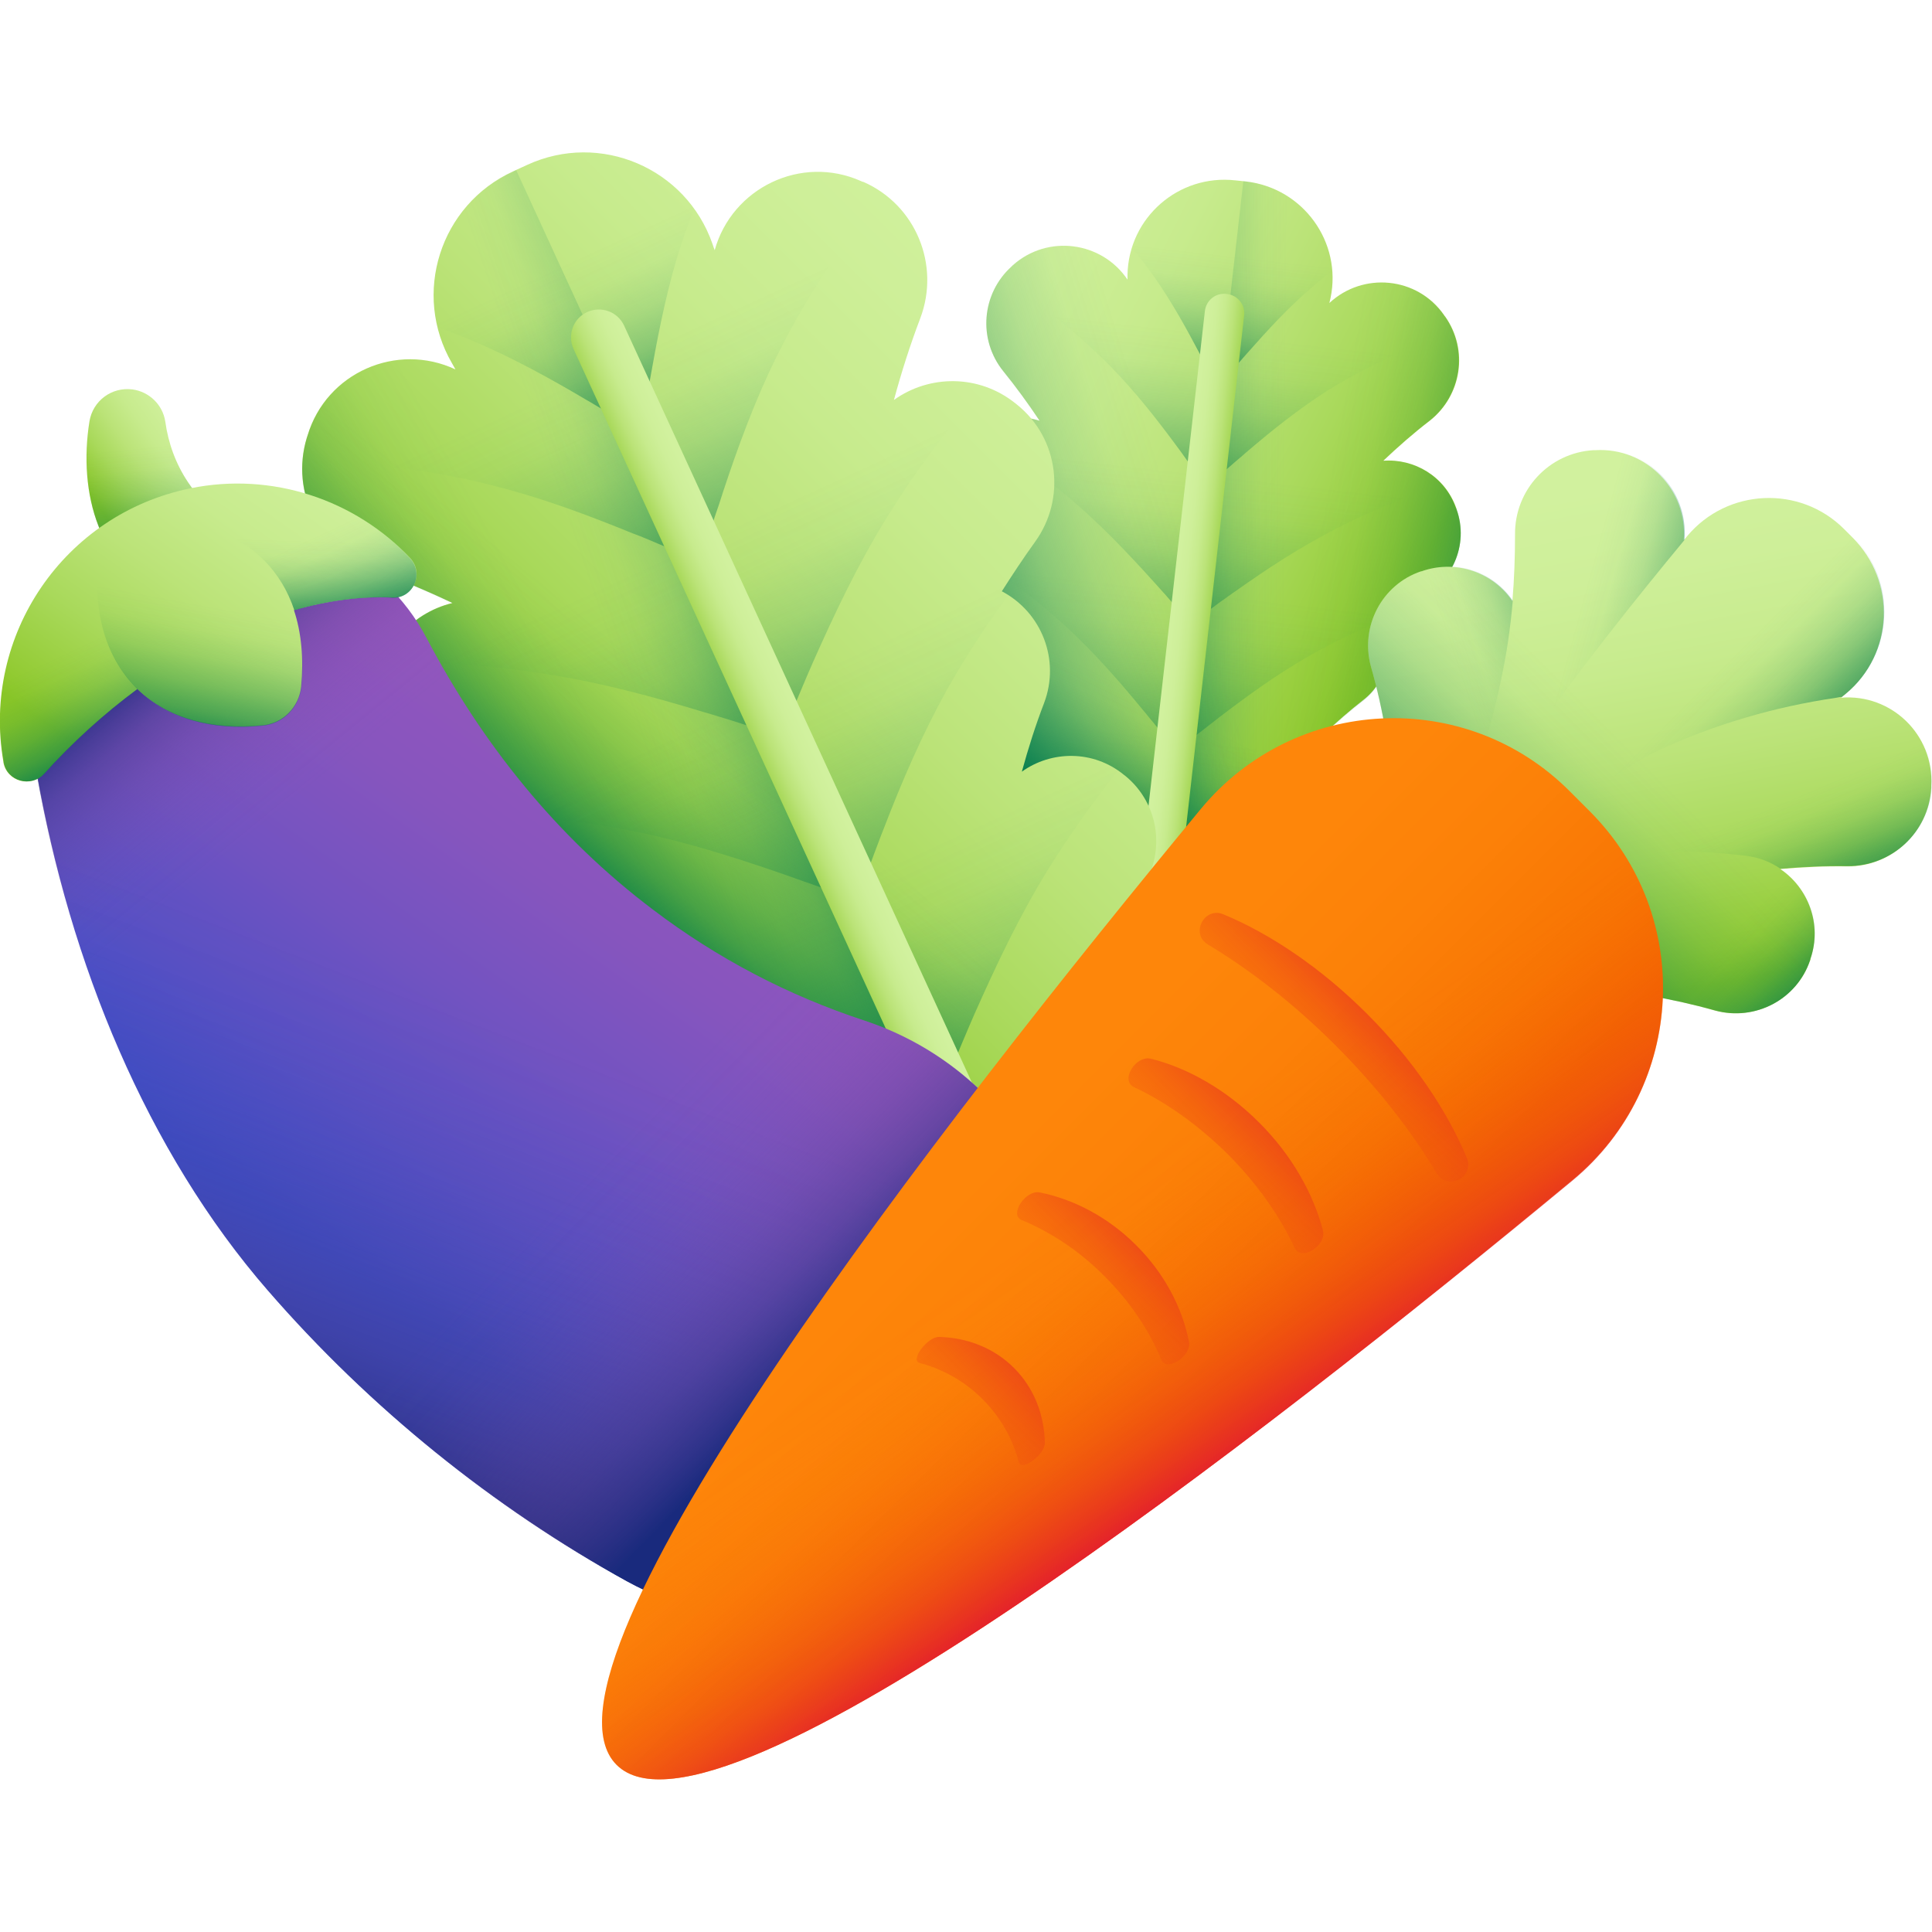 <svg id="_08_Vegetables" enable-background="new 0 0 512 512" viewBox="0 0 512 512" xmlns="http://www.w3.org/2000/svg" xmlns:xlink="http://www.w3.org/1999/xlink"><linearGradient id="lg1"><stop offset="0" stop-color="#d1f19e"/><stop offset=".178" stop-color="#ceef99"/><stop offset=".363" stop-color="#c7eb8d"/><stop offset=".551" stop-color="#bbe378"/><stop offset=".741" stop-color="#a9d95b"/><stop offset=".93" stop-color="#94cc36"/><stop offset="1" stop-color="#8bc727"/></linearGradient><linearGradient id="SVGID_1_" gradientTransform="matrix(.994 .113 .113 -.994 27.083 469.651)" gradientUnits="userSpaceOnUse" x1="159.491" x2="300.67" xlink:href="#lg1" y1="379.44" y2="327.265"/><linearGradient id="lg2"><stop offset="0" stop-color="#017b4e" stop-opacity="0"/><stop offset=".175" stop-color="#017b4e" stop-opacity=".034"/><stop offset=".357" stop-color="#017b4e" stop-opacity=".135"/><stop offset=".541" stop-color="#017b4e" stop-opacity=".304"/><stop offset=".728" stop-color="#017b4e" stop-opacity=".54"/><stop offset=".915" stop-color="#017b4e" stop-opacity=".841"/><stop offset="1" stop-color="#017b4e"/></linearGradient><linearGradient id="SVGID_00000043432778333588992560000017608057729996427435_" gradientTransform="matrix(.994 .113 .113 -.994 27.083 469.651)" gradientUnits="userSpaceOnUse" x1="275.908" x2="237.261" xlink:href="#lg2" y1="347" y2="342.908"/><linearGradient id="SVGID_00000097494117897147932990000005911758029193076897_" gradientTransform="matrix(.994 .113 .113 -.994 27.083 469.651)" gradientUnits="userSpaceOnUse" x1="297.699" x2="320.887" xlink:href="#lg2" y1="313.831" y2="291.097"/><linearGradient id="SVGID_00000172417325007083746950000011915101736150405778_" gradientTransform="matrix(.994 .113 .113 -.994 27.083 469.651)" gradientUnits="userSpaceOnUse" x1="281.844" x2="337.77" xlink:href="#lg2" y1="342.658" y2="338.907"/><linearGradient id="SVGID_00000062154205437473169620000008407908637650050956_" gradientTransform="matrix(.994 .113 .113 -.994 27.083 469.651)" gradientUnits="userSpaceOnUse" x1="252.019" x2="252.019" xlink:href="#lg2" y1="304.412" y2="241.048"/><linearGradient id="SVGID_00000160900646097332972990000008210208201932676538_" gradientTransform="matrix(.994 .113 .113 -.994 27.083 469.651)" gradientUnits="userSpaceOnUse" x1="252.019" x2="252.019" xlink:href="#lg2" y1="343.515" y2="280.234"/><linearGradient id="SVGID_00000055703200464323506470000007457691177552286881_" gradientTransform="matrix(.994 .113 .113 -.994 27.083 469.651)" gradientUnits="userSpaceOnUse" x1="252.019" x2="252.019" xlink:href="#lg2" y1="374.888" y2="315.772"/><linearGradient id="SVGID_00000099648271074835381070000010813687768226818731_" gradientTransform="matrix(.994 .113 .113 -.994 27.083 469.651)" gradientUnits="userSpaceOnUse" x1="252.019" x2="252.019" xlink:href="#lg2" y1="412.171" y2="357.087"/><linearGradient id="SVGID_00000103234776307664734160000008317918609991393679_" gradientTransform="matrix(1 0 0 -1 0 514)" gradientUnits="userSpaceOnUse" x1="317.103" x2="250.707" xlink:href="#lg2" y1="359.287" y2="338.896"/><linearGradient id="SVGID_00000141450254346929194650000012056130360401058728_" gradientTransform="matrix(1 0 0 -1 0 514)" gradientUnits="userSpaceOnUse" x1="298.009" x2="282.094" xlink:href="#lg2" y1="332.289" y2="299.961"/><linearGradient id="SVGID_00000054248045799536711450000018063321004127375527_" gradientTransform="matrix(.994 .113 .113 -.994 27.083 469.651)" gradientUnits="userSpaceOnUse" x1="252.018" x2="252.018" xlink:href="#lg2" y1="433.087" y2="393.464"/><linearGradient id="SVGID_00000115475006250063846400000005681332903870647430_" gradientTransform="matrix(.994 .113 .113 -.994 27.083 469.651)" gradientUnits="userSpaceOnUse" x1="247.257" x2="259.998" xlink:href="#lg1" y1="317.109" y2="317.109"/><linearGradient id="SVGID_00000136410817292434892310000000286417528461267331_" gradientTransform="matrix(-.909 .418 -.418 -.909 592.914 383.81)" gradientUnits="userSpaceOnUse" x1="142.147" x2="340.216" xlink:href="#lg1" y1="394.99" y2="321.791"/><linearGradient id="SVGID_00000081614644284808652090000013165799705027372431_" gradientTransform="matrix(-.909 .418 -.418 -.909 592.914 383.81)" gradientUnits="userSpaceOnUse" x1="305.477" x2="251.252" xlink:href="#lg2" y1="349.47" y2="343.729"/><linearGradient id="SVGID_00000067916189566537985290000014810607766357887396_" gradientTransform="matrix(-.909 .418 -.418 -.909 592.914 383.81)" gradientUnits="userSpaceOnUse" x1="336.051" x2="368.584" xlink:href="#lg2" y1="302.95" y2="271.055"/><linearGradient id="SVGID_00000008829737765300923320000010882573216675349661_" gradientTransform="matrix(-.909 .418 -.418 -.909 592.914 383.81)" gradientUnits="userSpaceOnUse" x1="313.808" x2="392.269" xlink:href="#lg2" y1="343.381" y2="338.119"/><linearGradient id="SVGID_00000018952877665094014890000009612193807581535161_" gradientTransform="matrix(-.909 .418 -.418 -.909 592.914 383.81)" gradientUnits="userSpaceOnUse" x1="271.979" x2="271.979" xlink:href="#lg2" y1="289.734" y2="200.835"/><linearGradient id="SVGID_00000059270435584550729980000006119384919541325479_" gradientTransform="matrix(1 0 0 -1 0 514)" gradientUnits="userSpaceOnUse" x1="177.784" x2="141.665" xlink:href="#lg2" y1="332.01" y2="287.812"/><linearGradient id="SVGID_00000163757177871352508730000017415356072175051454_" gradientTransform="matrix(-.909 .418 -.418 -.909 592.914 383.81)" gradientUnits="userSpaceOnUse" x1="271.979" x2="271.979" xlink:href="#lg2" y1="344.594" y2="255.812"/><linearGradient id="SVGID_00000003101283463702285680000016983259416349616553_" gradientTransform="matrix(-.909 .418 -.418 -.909 592.914 383.81)" gradientUnits="userSpaceOnUse" x1="271.981" x2="271.981" xlink:href="#lg2" y1="388.61" y2="305.672"/><linearGradient id="SVGID_00000083048693681248557810000005472222282754723229_" gradientTransform="matrix(-.909 .418 -.418 -.909 592.914 383.81)" gradientUnits="userSpaceOnUse" x1="271.981" x2="271.981" xlink:href="#lg2" y1="440.919" y2="363.637"/><linearGradient id="SVGID_00000145740045703095064830000016900155842872338313_" gradientTransform="matrix(-.909 .418 -.418 -.909 592.914 383.81)" gradientUnits="userSpaceOnUse" x1="271.982" x2="271.982" xlink:href="#lg2" y1="470.263" y2="414.673"/><linearGradient id="SVGID_00000043445588279461682720000001797237632621846951_" gradientTransform="matrix(-.909 .418 -.418 -.909 592.914 383.81)" gradientUnits="userSpaceOnUse" x1="265.277" x2="283.161" xlink:href="#lg1" y1="307.533" y2="307.533"/><linearGradient id="SVGID_00000026886224092713055500000014228929852229304720_" gradientTransform="matrix(.945 .326 .326 -.945 -166.061 465.122)" gradientUnits="userSpaceOnUse" x1="100.756" x2="80.881" xlink:href="#lg1" y1="398.883" y2="370.663"/><linearGradient id="SVGID_00000164510256510187354980000007712242337511376054_" gradientTransform="matrix(1 0 0 -1 0 514)" gradientUnits="userSpaceOnUse" x1="41.566" x2="44.96" xlink:href="#lg2" y1="395.894" y2="361.645"/><linearGradient id="SVGID_00000019675196761204026040000017770425881514539706_" gradientTransform="matrix(1 0 0 -1 0 514)" gradientUnits="userSpaceOnUse" x1="208.128" x2="100.341" y1="325.643" y2="172.602"><stop offset="0" stop-color="#9857bd"/><stop offset=".192" stop-color="#9356bd"/><stop offset=".391" stop-color="#8755be"/><stop offset=".593" stop-color="#7253c1"/><stop offset=".797" stop-color="#5550c4"/><stop offset="1" stop-color="#314dc9"/></linearGradient><linearGradient id="lg3"><stop offset="0" stop-color="#814aa0" stop-opacity="0"/><stop offset=".174" stop-color="#7d489e" stop-opacity=".033"/><stop offset=".354" stop-color="#73459b" stop-opacity=".133"/><stop offset=".537" stop-color="#614095" stop-opacity=".299"/><stop offset=".722" stop-color="#49398d" stop-opacity=".531"/><stop offset=".907" stop-color="#2a2f83" stop-opacity=".827"/><stop offset="1" stop-color="#192a7d"/></linearGradient><linearGradient id="SVGID_00000137841427664374409080000010689994296694224302_" gradientTransform="matrix(1 0 0 -1 0 514)" gradientUnits="userSpaceOnUse" x1="68.269" x2="32.786" xlink:href="#lg3" y1="293.89" y2="337.395"/><linearGradient id="SVGID_00000077285180716755217270000008998131864376772504_" gradientTransform="matrix(1 0 0 -1 0 514)" gradientUnits="userSpaceOnUse" x1="152.113" x2="105.214" xlink:href="#lg3" y1="236.719" y2="114.944"/><linearGradient id="SVGID_00000136391726809796142880000010749220713579434409_" gradientTransform="matrix(1 0 0 -1 0 514)" gradientUnits="userSpaceOnUse" x1="157.487" x2="214.517" xlink:href="#lg3" y1="205.348" y2="149.744"/><linearGradient id="SVGID_00000054240008410115802420000002331315605720490423_" gradientTransform="matrix(1 0 0 -1 0 514)" gradientUnits="userSpaceOnUse" x1="92.046" x2="27.221" xlink:href="#lg1" y1="403.653" y2="311.611"/><linearGradient id="SVGID_00000047059243944303545280000000218078272937610141_" gradientTransform="matrix(1 0 0 -1 0 514)" gradientUnits="userSpaceOnUse" x1="47.396" x2="60.766" xlink:href="#lg2" y1="355.058" y2="326.466"/><linearGradient id="SVGID_00000109714860274974189270000008830415981846616449_" gradientTransform="matrix(1 0 0 -1 0 514)" gradientUnits="userSpaceOnUse" x1="53.839" x2="46.845" xlink:href="#lg2" y1="353.828" y2="316.185"/><linearGradient id="SVGID_00000086691998577690641420000009052163648474811807_" gradientTransform="matrix(1 0 0 -1 0 514)" gradientUnits="userSpaceOnUse" x1="69.044" x2="68.222" xlink:href="#lg2" y1="371.141" y2="345.018"/><linearGradient id="SVGID_00000149354791380813493870000006253311476392813444_" gradientTransform="matrix(.707 .707 .707 -.707 -209.224 255.762)" gradientUnits="userSpaceOnUse" x1="356.139" x2="467.546" xlink:href="#lg1" y1="534.224" y2="457.632"/><linearGradient id="SVGID_00000027577231345200275520000016881170529645912511_" gradientTransform="matrix(.707 .707 .707 -.707 -209.224 255.762)" gradientUnits="userSpaceOnUse" x1="387.259" x2="404.791" xlink:href="#lg2" y1="465.719" y2="500.782"/><linearGradient id="SVGID_00000070832491020879029070000006341419850512822949_" gradientTransform="matrix(.707 .707 .707 -.707 -209.224 255.762)" gradientUnits="userSpaceOnUse" x1="388.554" x2="420.882" xlink:href="#lg2" y1="490.823" y2="509.225"/><linearGradient id="SVGID_00000000223789221889467280000001826373140205986483_" gradientTransform="matrix(.707 .707 .707 -.707 -209.224 255.762)" gradientUnits="userSpaceOnUse" x1="466.603" x2="495.129" xlink:href="#lg2" y1="451.05" y2="451.05"/><linearGradient id="SVGID_00000111168868471562964540000002295909613148179332_" gradientTransform="matrix(.707 .707 .707 -.707 -209.224 255.762)" gradientUnits="userSpaceOnUse" x1="443.411" x2="473.749" xlink:href="#lg2" y1="492.379" y2="480.193"/><linearGradient id="SVGID_00000027589994367756545240000011452116106136953473_" gradientTransform="matrix(.707 .707 .707 -.707 -209.224 255.762)" gradientUnits="userSpaceOnUse" x1="414.754" x2="453.079" xlink:href="#lg2" y1="498.671" y2="498.671"/><linearGradient id="SVGID_00000084501794197198835810000006969783869900158106_" gradientTransform="matrix(.707 .707 .707 -.707 -209.224 255.762)" gradientUnits="userSpaceOnUse" x1="413.373" x2="413.373" xlink:href="#lg2" y1="494.308" y2="428.552"/><linearGradient id="SVGID_00000081623797596793260380000006744735563890627220_" gradientTransform="matrix(.707 .707 .707 -.707 -209.224 255.762)" gradientUnits="userSpaceOnUse" x1="369.993" x2="464.288" y1="294.151" y2="294.151"><stop offset="0" stop-color="#fe860a"/><stop offset=".356" stop-color="#fc8108"/><stop offset=".725" stop-color="#f87504"/><stop offset="1" stop-color="#f46700"/></linearGradient><linearGradient id="lg4"><stop offset="0" stop-color="#f46700" stop-opacity="0"/><stop offset=".128" stop-color="#f36500" stop-opacity=".018"/><stop offset=".26" stop-color="#f26103" stop-opacity=".073"/><stop offset=".394" stop-color="#f15b07" stop-opacity=".164"/><stop offset=".53" stop-color="#ef520d" stop-opacity=".292"/><stop offset=".668" stop-color="#ec4614" stop-opacity=".456"/><stop offset=".806" stop-color="#e9371d" stop-opacity=".657"/><stop offset=".942" stop-color="#e52628" stop-opacity=".891"/><stop offset="1" stop-color="#e41f2d"/></linearGradient><linearGradient id="SVGID_00000072268804227007185920000012807838800541247414_" gradientTransform="matrix(.707 .707 .707 -.707 -209.224 255.762)" gradientUnits="userSpaceOnUse" x1="393.972" x2="471.558" xlink:href="#lg4" y1="298.498" y2="284.324"/><linearGradient id="SVGID_00000162353417148012749080000016740690153688856240_" gradientTransform="matrix(.707 .707 .707 -.707 -209.224 255.762)" gradientUnits="userSpaceOnUse" x1="413.373" x2="413.373" xlink:href="#lg4" y1="339.238" y2="408.662"/><linearGradient id="SVGID_00000023256825999905692070000000268557085255390648_" gradientTransform="matrix(.707 .707 .707 -.707 -209.224 255.762)" gradientUnits="userSpaceOnUse" x1="413.373" x2="413.373" xlink:href="#lg4" y1="298.625" y2="368.05"/><linearGradient id="SVGID_00000087387708607741179610000011602214897470012321_" gradientTransform="matrix(.707 .707 .707 -.707 -209.224 255.762)" gradientUnits="userSpaceOnUse" x1="413.373" x2="413.373" xlink:href="#lg4" y1="252.711" y2="322.135"/><linearGradient id="SVGID_00000129919667366864171960000003894841505786226606_" gradientTransform="matrix(.707 .707 .707 -.707 -209.224 255.762)" gradientUnits="userSpaceOnUse" x1="413.373" x2="413.373" xlink:href="#lg4" y1="206.796" y2="276.221"/><g><g><path d="m386 135c0-.1-.1-.3-.1-.4-3-8.4-11.1-13.1-19.3-12.5 3.9-3.7 8-7.3 12.3-10.6 8.5-6.7 10.3-18.8 4.1-27.6-.1-.1-.2-.2-.3-.4-7.1-10.2-21.5-11.5-30.4-3.2.1-.4.2-.9.3-1.3 3.1-14.8-7.2-29.1-22.3-30.9l-2.9-.3c-15.1-1.7-28.3 9.9-28.6 25v1.3c-6.8-10.1-21.1-12.1-30.4-3.8-.1.1-.2.2-.3.3-8 7.2-9 19.4-2.2 27.8 3.4 4.2 6.6 8.6 9.6 13.1-7.8-2.5-16.8.3-21.6 7.8-.1.1-.2.2-.2.3-5.5 8.5-3.3 19.7 4.9 25.6 3 2.2 6 4.5 8.9 6.9-5.9 6.1-6.4 15.8-1 22.5 2.9 3.5 5.5 7.2 8 11-6.6-2.1-14.1.3-18.1 6.5-.1.1-.1.2-.2.3-4.6 7.1-2.8 16.5 4.1 21.5 7.5 5.4 14.5 11.7 20.7 18.6 5.9 6.5 11 13.6 15.9 20.9.9 1.3 1.8 2.6 2.6 3.9 1.2 1.8 2.9 4.6 4.7 7 2.3-2 4.6-4.3 6.2-5.8 1.1-1.1 2.3-2.2 3.5-3.2 6.4-6 13-11.7 20.2-16.7 7.6-5.3 15.8-9.8 24.4-13.4 7.8-3.3 11.7-12.1 8.8-20 0-.1-.1-.2-.1-.3-2.5-7-9.3-11-16.2-10.5 3.3-3.1 6.7-6.1 10.3-8.9 6.8-5.3 8.5-14.9 4.1-22.2 3.4-1.7 6.8-3.3 10.2-4.8 9.1-3.6 13.8-14.1 10.4-23.5z" fill="url(#SVGID_1_)"/><path d="m385.8 134.6c-3-8.4-11.1-13.1-19.3-12.5 3.9-3.7 8-7.3 12.3-10.6 8.5-6.7 10.3-18.8 4.1-27.6-.1-.1-.2-.2-.3-.4-7.1-10.2-21.5-11.5-30.4-3.2.1-.4.2-.9.3-1.3 3.1-14.8-7.2-29.1-22.3-30.9l-.7-.1-24.5 215.8c2-1.8 3.9-3.7 5.3-5 1.1-1.1 2.3-2.2 3.5-3.2 6.4-6 13-11.7 20.2-16.7 7.6-5.3 15.8-9.8 24.4-13.4 7.8-3.3 11.7-12.1 8.8-20 0-.1-.1-.2-.1-.3-2.5-7-9.3-11-16.2-10.5 3.3-3.1 6.7-6.1 10.3-8.9 6.8-5.3 8.5-14.9 4.1-22.2 3.4-1.7 6.8-3.3 10.2-4.8 9.3-3.9 13.9-14.4 10.5-23.9-.1-.1-.1-.2-.2-.3z" fill="url(#SVGID_00000043432778333588992560000017608057729996427435_)"/><path d="m385.8 134.6c-3-8.4-11.1-13.1-19.3-12.5 3.9-3.7 8-7.3 12.3-10.6 8.5-6.7 10.3-18.8 4.1-27.6-.1-.1-.2-.2-.3-.4-7.1-10.2-21.5-11.5-30.4-3.2.1-.4.2-.9.3-1.3 3.1-14.8-7.2-29.1-22.3-30.9l-.7-.1-24.5 215.8c2-1.8 3.9-3.7 5.3-5 1.1-1.1 2.3-2.2 3.5-3.2 6.4-6 13-11.7 20.2-16.7 7.6-5.3 15.8-9.8 24.4-13.4 7.8-3.3 11.7-12.1 8.8-20 0-.1-.1-.2-.1-.3-2.5-7-9.3-11-16.2-10.5 3.3-3.1 6.7-6.1 10.3-8.9 6.8-5.3 8.5-14.9 4.1-22.2 3.4-1.7 6.8-3.3 10.2-4.8 9.3-3.9 13.9-14.4 10.5-23.9-.1-.1-.1-.2-.2-.3z" fill="url(#SVGID_00000097494117897147932990000005911758029193076897_)"/><path d="m385.8 134.6c-3-8.4-11.1-13.1-19.3-12.5 3.9-3.7 8-7.3 12.3-10.6 8.5-6.7 10.3-18.8 4.1-27.6-.1-.1-.2-.2-.3-.4-7.1-10.2-21.5-11.5-30.4-3.2.1-.4.2-.9.3-1.3 3.1-14.8-7.2-29.1-22.3-30.9l-.7-.1-24.5 215.8c2-1.8 3.9-3.7 5.3-5 1.1-1.1 2.3-2.2 3.5-3.2 6.4-6 13-11.7 20.2-16.7 7.6-5.3 15.8-9.8 24.4-13.4 7.8-3.3 11.7-12.1 8.8-20 0-.1-.1-.2-.1-.3-2.5-7-9.3-11-16.2-10.5 3.3-3.1 6.7-6.1 10.3-8.9 6.8-5.3 8.5-14.9 4.1-22.2 3.4-1.7 6.8-3.3 10.2-4.8 9.3-3.9 13.9-14.4 10.5-23.9-.1-.1-.1-.2-.2-.3z" fill="url(#SVGID_00000172417325007083746950000011915101736150405778_)"/><path d="m386 135c0-.1-.1-.3-.1-.4-3-8.4-11.1-13.1-19.3-12.5 3.9-3.7 8-7.3 12.3-10.6 4.7-3.7 7.4-9.1 7.8-14.6-.8 0-1.7-.1-2.5 0 .9-.6 1.7-1.2 2.6-1.8-.1-3.9-1.3-7.7-3.6-11.1-.1-.1-.2-.2-.3-.4-7.1-10.2-21.5-11.5-30.4-3.2.1-.4.2-.9.3-1.3 3.1-14.8-7.2-29.1-22.3-30.9l-2.9-.3c-15.1-1.7-28.3 9.9-28.6 25v1.3c-6.8-10.1-21.1-12.1-30.4-3.8-.1.1-.2.2-.3.3-3.1 2.8-5.1 6.3-6.1 10 .7.8 1.4 1.6 2.1 2.4-.8-.2-1.7-.4-2.5-.5-.9 5.5.5 11.3 4.3 16 3.4 4.2 6.6 8.6 9.6 13.1-7.8-2.5-16.8.3-21.6 7.8-.1.1-.2.2-.2.3-5.5 8.5-3.3 19.7 4.9 25.6 3 2.2 6 4.5 8.9 6.9-5.9 6.1-6.4 15.8-1 22.5 2.9 3.5 5.5 7.2 8 11-6.1-1.9-13.1 0-17.3 5.3 6.5 4.2 12.7 8.8 18.4 13.7 8 6.8 14.9 14.1 21.6 21.5 1.2 1.3 2.4 2.7 3.6 4 1.6 1.9 4 4.7 6.4 7.2 3-1.9 5.9-4.1 7.9-5.6 1.5-1 2.9-2.1 4.4-3.1 8.2-5.8 16.6-11.3 25.9-16.1 6.7-3.5 13.7-6.5 21-9.2-2.9-6.2-9.2-9.6-15.6-9.1 3.3-3.1 6.7-6.1 10.3-8.9 6.8-5.3 8.5-14.9 4.1-22.2 3.4-1.7 6.8-3.3 10.2-4.8 9.1-3.6 13.8-14.1 10.4-23.5z" fill="url(#SVGID_00000062154205437473169620000008407908637650050956_)"/><path d="m385.8 134.6c-3-8.4-11.1-13.1-19.3-12.5 3.9-3.7 8-7.3 12.3-10.6 8.5-6.7 10.3-18.8 4.1-27.6-.1-.1-.2-.2-.3-.4-7.1-10.2-21.5-11.5-30.4-3.2.1-.4.2-.9.3-1.3 3.1-14.8-7.2-29.1-22.3-30.9l-2.9-.3c-15.1-1.7-28.3 9.9-28.6 25v1.3c-6.8-10.1-21.1-12.1-30.4-3.8-.1.1-.2.2-.3.3-8 7.2-9 19.4-2.2 27.8 3.4 4.2 6.6 8.6 9.6 13.1-7.8-2.5-16.8.3-21.6 7.8-.1.1-.2.2-.2.3-5.5 8.5-3.3 19.7 4.9 25.6 3 2.2 6 4.5 8.9 6.9-.3.3-.6.7-.9 1.1 5.8 4.1 11.3 8.5 16.5 13.3 7.2 6.7 13.5 13.9 19.6 21.3 1.1 1.3 2.2 2.7 3.3 4 1.5 1.8 3.6 4.6 5.8 7.1 2.7-1.9 5.4-4.2 7.3-5.6 1.4-1.1 2.7-2.1 4.1-3.2 7.6-5.8 15.3-11.4 23.9-16.3 6.1-3.5 12.4-6.5 19.1-9.2-.2-.4-.4-.8-.7-1.3 3.4-1.7 6.8-3.3 10.2-4.8 9.3-3.9 13.9-14.4 10.5-23.9-.2.2-.2.1-.3 0z" fill="url(#SVGID_00000160900646097332972990000008210208201932676538_)"/><path d="m366.6 122.1c3.9-3.7 8-7.3 12.3-10.6 8.5-6.7 10.3-18.8 4.1-27.6-.1-.1-.2-.2-.3-.4-7.1-10.2-21.5-11.5-30.4-3.2.1-.4.2-.9.3-1.3 3.1-14.8-7.2-29.1-22.3-30.9l-2.9-.3c-15.1-1.7-28.3 9.9-28.6 25v1.3c-6.8-10.1-21.1-12.1-30.4-3.8-.1.1-.2.2-.3.3-8 7.2-9 19.4-2.2 27.8 3.4 4.2 6.6 8.6 9.6 13.1-5.8-1.8-12.2-.8-17 2.9 9.1 5.4 17.7 11.4 25.4 18 8 6.8 14.9 14.1 21.6 21.5 1.2 1.3 2.4 2.7 3.6 4 1.6 1.9 4 4.7 6.4 7.2 3-1.9 5.9-4.1 7.9-5.6 1.5-1 2.9-2.1 4.4-3.1 8.2-5.8 16.6-11.3 25.9-16.1 9-4.7 18.7-8.6 28.8-11.8-3.9-4.4-9.9-6.9-15.9-6.4z" fill="url(#SVGID_00000055703200464323506470000007457691177552286881_)"/><path d="m378.1 90.5c2.5-1 4.7-2.4 6.3-4.2-.4-.8-.9-1.6-1.4-2.4-.1-.1-.2-.2-.3-.4-7.1-10.2-21.5-11.5-30.4-3.2.1-.4.2-.9.3-1.3 3.1-14.8-7.2-29.1-22.3-30.9l-2.9-.3c-15.1-1.7-28.3 9.9-28.6 25v1.3c-6.8-10.1-21.1-12.1-30.4-3.8-.1.1-.2.2-.3.3-.7.6-1.3 1.3-1.9 2 1.2 2.1 3 4 5.2 5.5 8.2 5.5 15.8 11.8 22.7 18.8 6.5 6.6 12.1 13.7 17.5 21 1 1.3 1.9 2.6 2.9 4 1.3 1.8 3.2 4.6 5.2 7.1 2.5-2 4.9-4.3 6.6-5.7 1.2-1.1 2.5-2.1 3.7-3.2 6.9-5.9 14-11.6 21.8-16.6 8.2-5 17-9.5 26.3-13z" fill="url(#SVGID_00000099648271074835381070000010813687768226818731_)"/><path d="m386 135c0-.1-.1-.3-.1-.4-3-8.4-11.1-13.1-19.3-12.5 3.9-3.7 8-7.3 12.3-10.6 8.5-6.7 10.3-18.8 4.1-27.6-.1-.1-.2-.2-.3-.4-7.1-10.2-21.5-11.5-30.4-3.2.1-.4.2-.9.3-1.3 3.1-14.8-7.2-29.1-22.3-30.9l-2.9-.3c-15.1-1.7-28.3 9.9-28.6 25v1.3c-6.8-10.1-21.1-12.1-30.4-3.8-.1.1-.2.2-.3.3-8 7.2-9 19.4-2.2 27.8 3.4 4.2 6.6 8.6 9.6 13.1-7.8-2.5-16.8.3-21.6 7.8-.1.1-.2.2-.2.3-5.5 8.5-3.3 19.7 4.9 25.6 3 2.2 6 4.5 8.9 6.9-5.9 6.1-6.4 15.8-1 22.5 2.9 3.5 5.5 7.2 8 11-6.6-2.1-14.1.3-18.1 6.5-.1.1-.1.2-.2.3-4.6 7.1-2.8 16.5 4.1 21.5 7.5 5.4 14.5 11.7 20.7 18.6 5.9 6.5 11 13.6 15.9 20.9.9 1.3 1.8 2.6 2.6 3.9 1.2 1.8 2.9 4.6 4.7 7 2.3-2 4.6-4.3 6.2-5.8 1.1-1.1 2.3-2.2 3.5-3.2 6.4-6 13-11.7 20.2-16.7 7.6-5.3 15.8-9.8 24.4-13.4 7.8-3.3 11.7-12.1 8.8-20 0-.1-.1-.2-.1-.3-2.5-7-9.3-11-16.2-10.5 3.3-3.1 6.7-6.1 10.3-8.9 6.8-5.3 8.5-14.9 4.1-22.2 3.4-1.7 6.8-3.3 10.2-4.8 9.1-3.6 13.8-14.1 10.4-23.5z" fill="url(#SVGID_00000103234776307664734160000008317918609991393679_)"/><path d="m386 135c0-.1-.1-.3-.1-.4-3-8.4-11.1-13.1-19.3-12.5 3.9-3.7 8-7.3 12.3-10.6 8.5-6.7 10.3-18.8 4.1-27.6-.1-.1-.2-.2-.3-.4-7.1-10.2-21.5-11.5-30.4-3.2.1-.4.2-.9.3-1.3 3.1-14.8-7.2-29.1-22.3-30.9l-2.9-.3c-15.1-1.7-28.3 9.9-28.6 25v1.3c-6.8-10.1-21.1-12.1-30.4-3.8-.1.1-.2.2-.3.3-8 7.2-9 19.4-2.2 27.8 3.4 4.2 6.6 8.6 9.6 13.1-7.8-2.5-16.8.3-21.6 7.8-.1.1-.2.2-.2.3-5.5 8.5-3.3 19.7 4.9 25.6 3 2.2 6 4.5 8.9 6.9-5.9 6.1-6.4 15.8-1 22.5 2.9 3.5 5.5 7.2 8 11-6.6-2.1-14.1.3-18.1 6.5-.1.1-.1.2-.2.3-4.6 7.1-2.8 16.5 4.1 21.5 7.5 5.4 14.5 11.7 20.7 18.6 5.9 6.5 11 13.6 15.9 20.9.9 1.3 1.8 2.6 2.6 3.9 1.2 1.8 2.9 4.6 4.7 7 2.3-2 4.6-4.3 6.2-5.8 1.1-1.1 2.3-2.2 3.5-3.2 6.4-6 13-11.7 20.2-16.7 7.6-5.3 15.8-9.8 24.4-13.4 7.8-3.3 11.7-12.1 8.8-20 0-.1-.1-.2-.1-.3-2.5-7-9.3-11-16.2-10.5 3.3-3.1 6.7-6.1 10.3-8.9 6.8-5.3 8.5-14.9 4.1-22.2 3.4-1.7 6.8-3.3 10.2-4.8 9.1-3.6 13.8-14.1 10.4-23.5z" fill="url(#SVGID_00000141450254346929194650000012056130360401058728_)"/><path d="m330.3 48.2-2.9-.3c-12.5-1.4-23.8 6.4-27.4 17.8 1.5 1.8 3 3.7 4.4 5.6 4.7 6.4 8.7 13.3 12.5 20.5.7 1.3 1.4 2.6 2.1 3.9.9 1.8 2.3 4.5 3.7 6.9 1.9-2 3.8-4.4 5.1-5.9 1-1.1 1.9-2.2 2.9-3.3 5.4-6.1 10.8-12 16.8-17.1 1.8-1.6 3.7-3.1 5.5-4.5-.9-12-10.2-22.2-22.7-23.6z" fill="url(#SVGID_00000054248045799536711450000018063321004127375527_)"/><path d="m301.1 288.4c-2.9-.3-5-2.9-4.6-5.8l22.8-200.1c.3-2.9 2.9-5 5.8-4.6 2.9.3 5 2.9 4.6 5.8l-22.7 200.1c-.4 2.9-3 5-5.9 4.6z" fill="url(#SVGID_00000115475006250063846400000005681332903870647430_)"/></g><g><path d="m99.6 185.4c0-.2 0-.4 0-.6.4-12.4 9.1-22.3 20.3-25-6.9-3.3-13.9-6.2-21-8.8-14.2-5.1-22-20.5-17.6-35 .1-.2.1-.4.2-.6 5-16.7 23.7-24.8 39.2-17.5-.3-.5-.6-1.1-.9-1.6-10.7-18.4-3.2-42 16.2-50.9l3.7-1.7c19.3-8.9 42.1.8 49.1 20.9.2.6.4 1.2.6 1.7 4.6-16.5 22.9-25.4 38.8-18.3.2.1.4.2.6.2 13.9 6.1 20.4 22 15.1 36.1-2.7 7.1-5 14.3-7 21.7 9.3-6.7 22.5-6.9 32.2.9.1.1.3.2.5.4 11 8.9 13 24.8 4.7 36.3-3.1 4.3-6 8.7-8.8 13.1 10.6 5.6 15.5 18.2 11.2 29.6-2.3 6-4.2 12-5.9 18.2 7.8-5.6 18.9-5.8 27 .8.1.1.3.2.4.3 9.2 7.5 10.9 20.8 4 30.4-7.7 10.5-14.2 21.9-19.5 33.8-5 11.3-8.7 22.9-12.1 34.8-.6 2.1-1.2 4.3-1.8 6.4-.8 2.9-1.9 7.3-3.2 11.4-4-1.6-8-3.7-10.7-5-2-.9-4-1.9-6-2.8-11.2-5.1-22.4-9.9-34.2-13.5-12.5-3.8-25.4-6.2-38.3-7.2-11.8-1-20.9-11-20.5-22.8 0-.2 0-.3 0-.5.3-10.4 7.6-18.7 17-21-5.8-2.7-11.6-5.2-17.6-7.4-11.4-4.1-17.9-16.1-15.2-27.8-5.2-.8-10.5-1.4-15.7-1.9-14.5-1-25.2-12.9-24.8-27.1z" fill="url(#SVGID_00000136410817292434892310000000286417528461267331_)"/><path d="m99.6 184.9c.4-12.4 9.1-22.3 20.3-25-6.9-3.3-13.9-6.2-21-8.8-14.2-5.1-22-20.5-17.6-35 .1-.2.1-.4.2-.6 5-16.7 23.7-24.8 39.2-17.5-.3-.5-.6-1.1-.9-1.6-10.7-18.4-3.2-42 16.2-50.9l.8-.4 127.2 276.8c-3.4-1.5-6.8-3.2-9.2-4.4-2-.9-4-1.9-6-2.8-11.2-5.1-22.4-9.9-34.2-13.5-12.5-3.8-25.4-6.2-38.3-7.2-11.8-1-20.9-11-20.5-22.8 0-.2 0-.3 0-.5.3-10.4 7.6-18.7 17-21-5.8-2.7-11.6-5.2-17.6-7.4-11.4-4.1-17.9-16.1-15.2-27.8-5.2-.8-10.5-1.4-15.7-1.9-14.1-1.1-24.9-13.1-24.5-27.2-.2-.2-.2-.3-.2-.5z" fill="url(#SVGID_00000081614644284808652090000013165799705027372431_)"/><path d="m99.6 184.9c.4-12.4 9.1-22.3 20.3-25-6.9-3.3-13.9-6.2-21-8.8-14.2-5.1-22-20.5-17.6-35 .1-.2.1-.4.2-.6 5-16.7 23.7-24.8 39.2-17.5-.3-.5-.6-1.1-.9-1.6-10.7-18.4-3.2-42 16.2-50.9l.8-.4 127.2 276.8c-3.4-1.5-6.8-3.2-9.2-4.4-2-.9-4-1.9-6-2.8-11.2-5.1-22.4-9.9-34.2-13.5-12.5-3.8-25.4-6.2-38.3-7.2-11.8-1-20.9-11-20.5-22.8 0-.2 0-.3 0-.5.3-10.4 7.6-18.7 17-21-5.8-2.7-11.6-5.2-17.6-7.4-11.4-4.1-17.9-16.1-15.2-27.8-5.2-.8-10.5-1.4-15.7-1.9-14.1-1.1-24.9-13.1-24.5-27.2-.2-.2-.2-.3-.2-.5z" fill="url(#SVGID_00000067916189566537985290000014810607766357887396_)"/><path d="m99.6 184.9c.4-12.4 9.1-22.3 20.3-25-6.9-3.3-13.9-6.2-21-8.8-14.2-5.1-22-20.5-17.6-35 .1-.2.1-.4.2-.6 5-16.7 23.7-24.8 39.2-17.5-.3-.5-.6-1.1-.9-1.6-10.7-18.4-3.2-42 16.2-50.9l.8-.4 127.2 276.8c-3.4-1.5-6.8-3.2-9.2-4.4-2-.9-4-1.9-6-2.8-11.2-5.1-22.4-9.9-34.2-13.5-12.5-3.8-25.4-6.2-38.3-7.2-11.8-1-20.9-11-20.5-22.8 0-.2 0-.3 0-.5.3-10.4 7.6-18.7 17-21-5.8-2.7-11.6-5.2-17.6-7.4-11.4-4.1-17.9-16.1-15.2-27.8-5.2-.8-10.5-1.4-15.7-1.9-14.1-1.1-24.9-13.1-24.5-27.2-.2-.2-.2-.3-.2-.5z" fill="url(#SVGID_00000008829737765300923320000010882573216675349661_)"/><path d="m99.6 185.4c0-.2 0-.4 0-.6.4-12.4 9.1-22.3 20.3-25-6.9-3.3-13.9-6.2-21-8.8-7.9-2.9-13.8-8.9-16.7-16.1 1.1-.4 2.2-.8 3.4-1.2-1.4-.4-2.8-.9-4.2-1.3-1.6-5.2-1.7-10.9 0-16.4.1-.2.1-.4.2-.6 5-16.7 23.7-24.8 39.2-17.5-.3-.5-.6-1.1-.9-1.6-10.7-18.4-3.2-42 16.2-50.9l3.7-1.7c19.3-8.9 42.1.8 49.1 20.9.2.6.4 1.2.6 1.7 4.6-16.5 22.9-25.4 38.8-18.3.2.1.4.2.6.2 5.3 2.3 9.6 6.1 12.5 10.7-.6 1.4-1.2 2.7-1.8 4.1 1-.7 2-1.2 3.1-1.8 3.6 7 4.3 15.3 1.3 23.2-2.7 7.1-5 14.3-7 21.7 9.3-6.7 22.5-6.9 32.2.9.1.1.3.2.5.4 11 8.9 13 24.8 4.7 36.3-3.1 4.3-6 8.7-8.8 13.1 10.6 5.6 15.5 18.2 11.2 29.6-2.3 6-4.2 12-5.9 18.2 7.3-5.2 17.4-5.7 25.4-.4-6.8 8.5-13 17.3-18.6 26.3-7.7 12.5-13.7 25.3-19.4 38.1-1 2.3-2 4.6-3 7-1.4 3.2-3.2 8-5.4 12.4-4.8-1.2-9.6-3-12.9-4-2.4-.7-4.8-1.5-7.3-2.2-13.5-4.1-27.1-7.8-41.6-10.1-10.4-1.7-21.1-2.7-32-3 1.1-9.5 8.1-16.8 16.8-19-5.8-2.7-11.6-5.2-17.6-7.4-11.4-4.1-17.9-16.1-15.2-27.8-5.2-.8-10.5-1.4-15.7-1.9-14.5-1.1-25.2-13-24.8-27.2z" fill="url(#SVGID_00000018952877665094014890000009612193807581535161_)"/><path d="m99.6 185.4c0-.2 0-.4 0-.6.4-12.4 9.1-22.3 20.3-25-6.9-3.3-13.9-6.2-21-8.8-7.9-2.9-13.8-8.9-16.7-16.1 1.1-.4 2.2-.8 3.4-1.2-1.4-.4-2.8-.9-4.2-1.3-1.6-5.2-1.7-10.9 0-16.4.1-.2.1-.4.2-.6 5-16.7 23.7-24.8 39.2-17.5-.3-.5-.6-1.1-.9-1.6-10.7-18.4-3.2-42 16.2-50.9l3.7-1.7c19.3-8.9 42.1.8 49.1 20.9.2.6.4 1.2.6 1.7 4.6-16.5 22.9-25.4 38.8-18.3.2.1.4.2.6.2 5.3 2.3 9.6 6.1 12.5 10.7-.6 1.4-1.2 2.7-1.8 4.1 1-.7 2-1.2 3.1-1.8 3.6 7 4.3 15.3 1.3 23.2-2.7 7.1-5 14.3-7 21.7 9.3-6.7 22.5-6.9 32.2.9.1.1.3.2.5.4 11 8.9 13 24.8 4.7 36.3-3.1 4.3-6 8.7-8.8 13.1 10.6 5.6 15.5 18.2 11.2 29.6-2.3 6-4.2 12-5.9 18.2 7.3-5.2 17.4-5.7 25.4-.4-6.8 8.5-13 17.3-18.6 26.3-7.7 12.5-13.7 25.3-19.4 38.1-1 2.3-2 4.6-3 7-1.4 3.2-3.2 8-5.4 12.4-4.8-1.2-9.6-3-12.9-4-2.4-.7-4.8-1.5-7.3-2.2-13.5-4.1-27.1-7.8-41.6-10.1-10.4-1.7-21.1-2.7-32-3 1.1-9.5 8.1-16.8 16.8-19-5.8-2.7-11.6-5.2-17.6-7.4-11.4-4.1-17.9-16.1-15.2-27.8-5.2-.8-10.5-1.4-15.7-1.9-14.5-1.1-25.2-13-24.8-27.2z" fill="url(#SVGID_00000059270435584550729980000006119384919541325479_)"/><path d="m99.6 184.9c.4-12.4 9.1-22.3 20.3-25-6.9-3.3-13.9-6.2-21-8.8-14.2-5.1-22-20.5-17.6-35 .1-.2.1-.4.2-.6 5-16.7 23.7-24.8 39.2-17.5-.3-.5-.6-1.1-.9-1.6-10.7-18.4-3.2-42 16.2-50.9l3.7-1.7c19.3-8.9 42.1.8 49.1 20.9.2.6.4 1.2.6 1.7 4.6-16.5 22.9-25.4 38.8-18.3.2.1.4.2.6.2 13.9 6.1 20.4 22 15.1 36.1-2.7 7.1-5 14.3-7 21.7 9.3-6.7 22.5-6.9 32.2.9.1.1.3.2.5.4 11 8.9 13 24.8 4.7 36.3-3.1 4.3-6 8.7-8.8 13.1.6.3 1.2.7 1.7 1-6 8-11.4 16.4-16.2 24.9-6.7 12.1-12 24.4-16.8 36.9-.9 2.2-1.7 4.5-2.6 6.8-1.2 3.1-2.7 7.8-4.6 12.1-4.5-1.4-9-3.2-12.2-4.3-2.3-.8-4.6-1.6-6.8-2.4-12.7-4.4-25.5-8.5-39-11.3-9.6-2-19.5-3.3-29.4-4 .1-.7.2-1.3.4-2-5.2-.8-10.5-1.4-15.7-1.9-14.1-1.1-24.9-13.1-24.5-27.2-.2-.2-.2-.3-.2-.5z" fill="url(#SVGID_00000163757177871352508730000017415356072175051454_)"/><path d="m119.8 159.8c-6.9-3.3-13.9-6.2-21-8.8-14.2-5.1-22-20.5-17.6-35 .1-.2.1-.4.2-.6 5-16.7 23.7-24.8 39.2-17.5-.3-.5-.6-1.1-.9-1.6-10.7-18.4-3.2-42 16.2-50.9l3.7-1.7c19.3-8.9 42.1.8 49.1 20.9.2.6.4 1.2.6 1.7 4.6-16.5 22.9-25.4 38.8-18.3.2.1.4.2.6.2 13.9 6.1 20.4 22 15.1 36.1-2.7 7.1-5 14.3-7 21.7 6.9-4.9 15.9-6.3 24-3.6-9.8 11.2-18.5 22.9-26 35.1-7.7 12.5-13.7 25.3-19.4 38.1-1 2.3-2 4.6-3 7-1.4 3.2-3.2 8-5.4 12.4-4.8-1.2-9.6-3-12.9-4-2.4-.7-4.8-1.5-7.3-2.2-13.5-4.1-27.1-7.8-41.6-10.1-14.1-2.3-28.7-3.3-43.6-3.1 3.1-7.9 10-13.8 18.2-15.8z" fill="url(#SVGID_00000003101283463702285680000016983259416349616553_)"/><path d="m90.6 122.7c-3.8-.2-7.3-1.2-10.3-2.8.2-1.3.5-2.6.9-3.9.1-.2.1-.4.2-.6 5-16.7 23.7-24.8 39.2-17.5-.3-.5-.6-1.1-.9-1.6-10.7-18.4-3.2-42 16.2-50.9l3.7-1.7c19.3-8.9 42.1.8 49.1 20.9.2.6.4 1.2.6 1.7 4.6-16.5 22.9-25.4 38.8-18.3.2.1.4.2.6.2 1.2.5 2.4 1.2 3.5 1.9-.7 3.4-2.2 6.7-4.5 9.6-8.6 10.9-15.9 22.7-22 35-5.7 11.6-10.1 23.6-14.1 35.7-.7 2.2-1.4 4.4-2.2 6.6-1 3-2.2 7.5-3.8 11.7-4.2-1.5-8.4-3.5-11.4-4.7-2.1-.9-4.2-1.8-6.4-2.6-11.8-4.8-23.7-9.3-36.3-12.5-13.3-3.5-27-5.5-40.9-6.2z" fill="url(#SVGID_00000083048693681248557810000005472222282754723229_)"/><path d="m135.8 45.4 3.7-1.7c16.1-7.4 34.6-1.9 44.4 11.7-1.2 3.1-2.3 6.2-3.4 9.4-3.4 10.5-5.7 21.6-7.7 32.8-.4 2-.7 4-1.1 6.1-.5 2.8-1 7-1.9 10.8-3.5-1.9-7-4.2-9.4-5.6-1.8-1-3.5-2.1-5.3-3.1-9.8-5.8-19.7-11.2-29.9-15.5-3.1-1.3-6.2-2.5-9.4-3.6-3.9-16.3 4-33.9 20-41.3z" fill="url(#SVGID_00000145740045703095064830000016900155842872338313_)"/><path d="m279.8 352.9c3.7-1.7 5.3-6.1 3.6-9.8l-118-256.8c-1.7-3.7-6.1-5.3-9.8-3.6-3.7 1.7-5.3 6.1-3.6 9.8l118 256.8c1.8 3.7 6.1 5.3 9.8 3.6z" fill="url(#SVGID_00000043445588279461682720000001797237632621846951_)"/></g><g><path d="m62.4 154.4c3-6.3 1-13.8-4.5-18-3.1-2.3-5.8-5.2-8-8.5-3.3-4.9-5.3-10.4-6.1-16.2-.7-4.5-4.3-7.9-8.7-8.5-5.5-.7-10.5 3-11.4 8.5-1.5 9.4-.9 19.3 2.4 27.7 2.8 7.1 6.9 13.6 12 19.1 7 7.7 19.7 5.9 24.1-3.6z" fill="url(#SVGID_00000026886224092713055500000014228929852229304720_)"/><path d="m62.4 154.4c3-6.3 1-13.8-4.5-18-3.1-2.3-5.8-5.2-8-8.5-3.3-4.9-5.3-10.4-6.1-16.2-.7-4.5-4.3-7.9-8.7-8.5-5.5-.7-10.5 3-11.4 8.5-1.5 9.4-.9 19.3 2.4 27.7 2.8 7.1 6.9 13.6 12 19.1 7 7.7 19.7 5.9 24.1-3.6z" fill="url(#SVGID_00000164510256510187354980000007712242337511376054_)"/><g><path d="m283.9 354.7c4.1-37.6-19.1-72.5-55-84.3-20-6.6-38.8-16.4-55.8-29.3-25.6-19.3-45.3-44-60.1-72.1-11.4-21.7-35.8-33.1-59.8-28.3-29.4 6-48.7 34.2-43.5 63.7 8.7 50.7 29.3 100.8 61.3 137.6 27.1 31.2 59.6 57.4 95.2 77 49.7 27.3 111.2-4.7 117.3-61.1z" fill="url(#SVGID_00000019675196761204026040000017770425881514539706_)"/><path d="m112.9 169c-11.4-21.7-35.8-33.1-59.8-28.3-29.4 6-48.7 34.2-43.5 63.7 5 28.9 13.9 57.7 26.6 83.8l109.8-71.9c-13.1-14.1-24-30.1-33.1-47.3z" fill="url(#SVGID_00000137841427664374409080000010689994296694224302_)"/><path d="m71 342c27.1 31.2 59.6 57.4 95.2 77 49.7 27.3 111.2-4.7 117.3-61.1l.3-3.2c4.1-37.6-19.1-72.5-55-84.3-20-6.6-38.8-16.4-55.8-29.3-10.9-8.3-20.8-17.5-29.6-27.6h-132.1c9.6 47.6 29.6 93.9 59.7 128.5z" fill="url(#SVGID_00000077285180716755217270000008998131864376772504_)"/><path d="m283.5 357.9.3-3.2c4.1-37.6-19.1-72.5-55-84.3-20-6.6-38.8-16.4-55.8-29.3-1.6-1.2-3.1-2.4-4.7-3.7l-100.6 100.7c1.1 1.3 2.2 2.7 3.3 4 27.1 31.2 59.6 57.4 95.2 77 49.7 27.2 111.2-4.8 117.3-61.2z" fill="url(#SVGID_00000136391726809796142880000010749220713579434409_)"/></g><path d="m108.7 147.9c-14.6-15.5-36.6-22.9-58.2-18.5-33.5 6.8-55.4 38.9-49.6 72.5v.1c.9 5.1 7.3 6.9 10.8 3 7.4-8.2 15.8-15.8 24.7-22.4 8.2 7.9 20 10.9 33.2 9.6 5.4-.5 9.6-4.8 10.2-10.2.7-7.4.1-14.3-1.9-20.3 9.2-2.6 17.9-3.7 25.9-3.4 5.7.4 8.7-6.3 4.9-10.4z" fill="url(#SVGID_00000054240008410115802420000002331315605720490423_)"/><path d="m103.9 158.4c-1-.1-2.1-.1-3.1-.1-7.1 0-14.8 1.1-22.8 3.4-1.7-5.1-4.4-9.6-8.1-13.3-10-9.9-25.4-12.5-42.4-8.6-3.9 16.9-1.4 32.4 8.6 42.4.1.1.3.3.5.4-9 6.6-17.3 14.1-24.8 22.4-3.5 3.8-9.9 2.1-10.8-3 0-.1 0-.1 0-.1-.6-3.7-1-7.3-1-10.9 0-29.4 20.7-55.6 50.4-61.6 21.7-4.4 43.6 2.9 58.2 18.5 3.9 4.1.9 10.8-4.7 10.5z" fill="url(#SVGID_00000047059243944303545280000000218078272937610141_)"/><path d="m36.1 182.3c8.2 8.2 20.2 11.4 33.6 10 5.4-.5 9.6-4.8 10.2-10.2 1.4-13.5-1.8-25.4-10-33.6-10-10-25.4-12.5-42.4-8.6-3.9 16.9-1.4 32.4 8.6 42.4z" fill="url(#SVGID_00000109714860274974189270000008830415981846616449_)"/><path d="m103.9 158.4c-1-.1-2.1-.1-3.1-.1-7.1 0-14.8 1.1-22.8 3.4-1.7-5.1-4.4-9.6-8.1-13.3-10-9.9-25.4-12.5-42.4-8.6v-.8c6.7-4.6 14.5-7.9 22.9-9.6 21.7-4.4 43.6 2.9 58.2 18.5 3.9 4.1.9 10.8-4.7 10.5z" fill="url(#SVGID_00000086691998577690641420000009052163648474811807_)"/></g><g><g><path d="m479.7 254.5c.1-.1.1-.3.1-.4 3.1-9.2-.6-18.8-8-23.8 5.9-.5 11.8-.8 17.7-.7 11.8.1 21.6-9 22.3-20.8 0-.2 0-.3 0-.5.8-13.6-10.6-24.5-23.9-23.4.4-.3.7-.6 1.1-.9 12.8-10.6 13.7-29.8 1.9-41.6l-2.2-2.2c-11.7-11.7-31-10.8-41.6 1.9-.3.4-.6.7-.9 1.1 1.1-13.3-9.9-24.7-23.4-23.9-.2 0-.3 0-.5 0-11.8.7-20.9 10.5-20.8 22.3 0 5.9-.2 11.8-.7 17.7-5-7.4-14.6-11.1-23.8-8-.1.1-.3.1-.4.1-10.4 3.5-16.2 14.6-13.3 25.2 3.3 11.6 5.3 23.6 6.1 35.8.7 11.4.2 22.8-.7 34.2-.2 2-.3 4.1-.5 6.2-.2 2.8-.8 7-.9 11 4-.1 8.2-.7 11-.9 2-.2 4.1-.3 6.2-.5 11.4-.9 22.8-1.4 34.2-.7 12.1.8 24.1 2.8 35.8 6.1 10.6 2.9 21.7-2.9 25.2-13.3z" fill="url(#SVGID_00000149354791380813493870000006253311476392813444_)"/><path d="m381.4 249.7-14 14c.1-4 .7-8.2.9-11 .2-2 .3-4.1.5-6.2.9-11.4 1.4-22.8.7-34.2-.8-12.1-2.8-24.1-6.1-35.8-3-10.6 2.8-21.7 13.3-25.2.1-.1.3-.1.4-.1 9.2-3.1 18.8.6 23.8 8-.6 7-1.6 14-3.1 20.9-2.9 14.2-7.6 27.8-12.6 41.4-2 5.6-6.8 16.4-5.4 21.3-.3 3.1.1 5.5 1.6 6.9z" fill="url(#SVGID_00000027577231345200275520000016881170529645912511_)"/><path d="m379.9 242.8c-1.4-4.8 3.3-15.7 5.4-21.3 4.9-13.6 9.7-27.2 12.6-41.4 2.6-12.7 3.9-25.7 3.8-38.6-.1-11.8 9-21.6 20.8-22.3h.5c13.6-.8 24.5 10.6 23.4 23.9-25 30.2-63.7 79.8-66.5 99.7z" fill="url(#SVGID_00000070832491020879029070000006341419850512822949_)"/><path d="m454.5 267.7c-11.6-3.3-23.6-5.3-35.8-6.1-11.4-.7-22.8-.2-34.2.7-2 .2-4.1.3-6.2.5-2.8.2-7 .8-11 .9l30.1-30.1c8.2-3 15.3-5.1 19-5.7 15.3-2.6 30.9-2.9 46.3-1.1 3.4.4 6.5 1.6 9.1 3.4 7.4 5 11.2 14.6 8 23.8-.1.1-.1.3-.1.4-3.5 10.5-14.6 16.3-25.2 13.3z" fill="url(#SVGID_00000000223789221889467280000001826373140205986483_)"/><path d="m489.6 229.5c-5.9-.1-11.9.2-17.8.7-2.6-1.8-5.7-3-9.1-3.4-15.4-1.9-31-1.6-46.3 1.1-4.5.8-14.6 3.9-25.2 8.1 12-14.3 39.3-33 47.9-37 15-7 31.1-11.7 47.5-14.1 13.9-2 26.2 9.2 25.3 23.3v.5c-.7 11.8-10.5 20.9-22.3 20.8z" fill="url(#SVGID_00000111168868471562964540000002295909613148179332_)"/><path d="m489.2 183.8c-.4.3-.7.6-1.1.9-.5 0-.9.1-1.4.2-16.4 2.4-32.5 7.1-47.5 14.1-12.1 5.7-61.8 40.7-52.5 51.2.4.5 1 .8 1.7 1-3.1.4-5.4 0-6.9-1.5-11.1-11.1 37.2-73.1 65.9-107.8 10.6-12.8 29.8-13.7 41.6-1.9l2.2 2.2c11.6 11.8 10.7 31.1-2 41.6z" fill="url(#SVGID_00000027589994367756545240000011452116106136953473_)"/><path d="m479.7 254.5c.1-.1.1-.3.1-.4 3.1-9.2-.6-18.8-8-23.8 5.9-.5 11.8-.8 17.7-.7 11.8.1 21.6-9 22.3-20.8 0-.2 0-.3 0-.5.8-13.6-10.6-24.5-23.9-23.4.4-.3.7-.6 1.1-.9 12.8-10.6 13.7-29.8 1.9-41.6l-2.2-2.2c-11.7-11.7-31-10.8-41.6 1.9-.3.4-.6.7-.9 1.1 1.1-13.3-9.9-24.7-23.4-23.9-.2 0-.3 0-.5 0-11.8.7-20.9 10.5-20.8 22.3 0 5.9-.2 11.8-.7 17.7-5-7.4-14.6-11.1-23.8-8-.1.1-.3.1-.4.1-10.4 3.5-16.2 14.6-13.3 25.2 3.3 11.6 5.3 23.6 6.1 35.8.7 11.4.2 22.8-.7 34.2-.2 2-.3 4.1-.5 6.2-.2 2.8-.8 7-.9 11 4-.1 8.2-.7 11-.9 2-.2 4.1-.3 6.2-.5 11.4-.9 22.8-1.4 34.2-.7 12.1.8 24.1 2.8 35.8 6.1 10.6 2.9 21.7-2.9 25.2-13.3z" fill="url(#SVGID_00000084501794197198835810000006969783869900158106_)"/></g><g><path d="m163.4 467.7c-26.2-26.2 87.4-171.8 154.9-253.4 24.9-30 70.2-32.2 97.7-4.6l5.3 5.3c27.6 27.6 25.5 72.9-4.6 97.7-81.5 67.6-227.1 181.2-253.3 155z" fill="url(#SVGID_00000081623797596793260380000006744735563890627220_)"/><path d="m421.4 215-5.3-5.3c-9.3-9.3-20.5-15.2-32.3-17.8l-193.2 193.2c-24.5 39.5-38.2 71.6-27.2 82.6 26.2 26.2 171.8-87.4 253.4-154.9 30-24.9 32.1-70.2 4.6-97.8z" fill="url(#SVGID_00000072268804227007185920000012807838800541247414_)"/><g><path d="m354 277.1c11 11 20.1 22.7 26.7 33.8 2.8 4.8 10.2 1.1 8-4.1-5.2-12.5-14.2-25.9-26.4-38.1s-25.6-21.2-38.1-26.4c-5.1-2.1-8.8 5.2-4.1 8 11.3 6.8 22.9 15.8 33.9 26.8z" fill="url(#SVGID_00000162353417148012749080000016740690153688856240_)"/><path d="m325.3 305.8c7.8 7.8 13.8 16.4 17.8 24.9 1.7 3.7 8.5-.6 7.5-4.6-2.6-9.9-8.3-20-16.9-28.6s-18.7-14.4-28.6-16.9c-4.1-1.1-8.3 5.7-4.6 7.5 8.4 3.9 17 10 24.8 17.7z" fill="url(#SVGID_00000023256825999905692070000000268557085255390648_)"/><path d="m292.8 338.3c6.8 6.8 11.8 14.4 15 22.1 1.4 3.3 8-1.1 7.3-4.8-1.8-9.1-6.5-18.1-14-25.6s-16.6-12.2-25.6-14c-3.7-.7-8.1 5.9-4.8 7.3 7.7 3.2 15.4 8.2 22.1 15z" fill="url(#SVGID_00000087387708607741179610000011602214897470012321_)"/><path d="m260.4 370.8c4.8 4.8 8 10.6 9.6 16.7.7 2.6 7-2.1 6.9-5.2-.2-7.5-2.9-14.5-8.2-19.8s-12.4-8-19.8-8.2c-3.1-.1-7.8 6.2-5.2 6.9 6.1 1.6 11.9 4.8 16.7 9.6z" fill="url(#SVGID_00000129919667366864171960000003894841505786226606_)"/></g></g></g></g></svg>